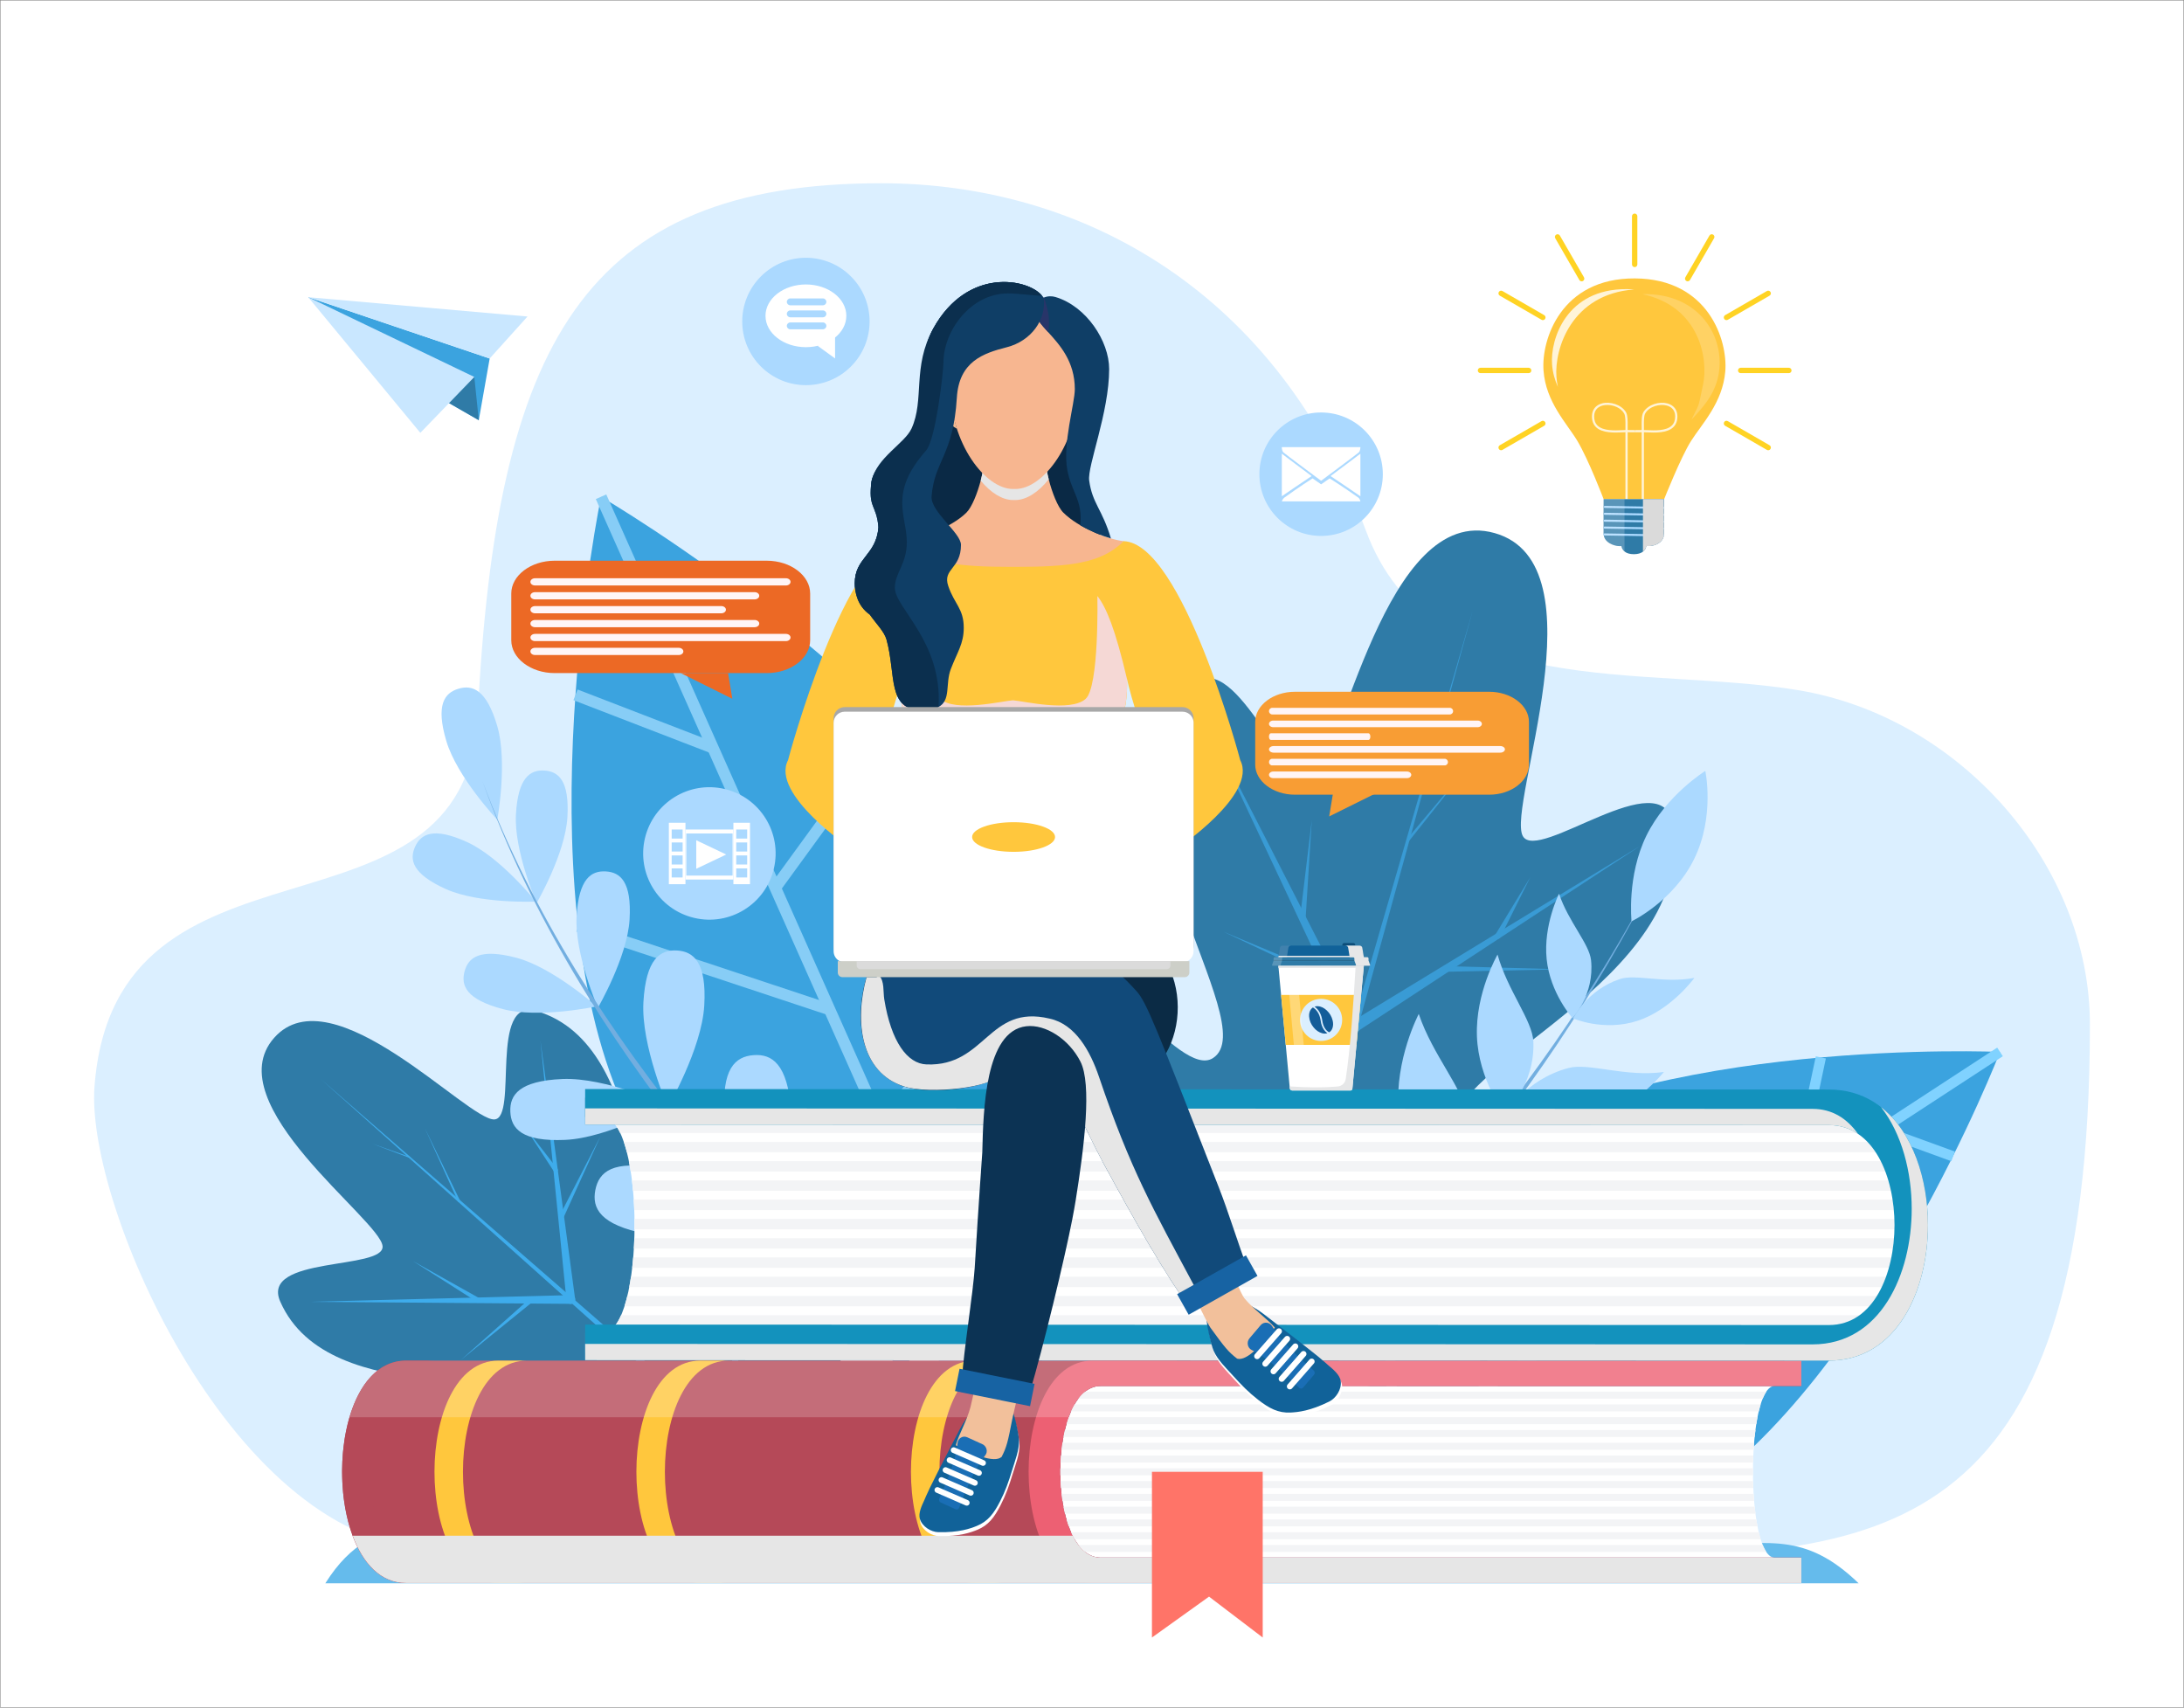 <?xml version="1.0" encoding="UTF-8"?>
<svg xmlns="http://www.w3.org/2000/svg" viewBox="0 0 2419.31 1891.53">
  <rect x="0" y="0" width="2419.31" height="1891.53" fill="#808080" stroke="none"/>
  <g isolation="isolate">
    <g id="Layer_1" data-name="Layer 1">
      <rect x=".53" y=".53" width="2418.24" height="1890.46" fill="#fff" stroke-width="0"/>
      <path d="M481.86,1715.34c-220.05,0-387.33-378.16-377.19-511.71,23.02-303.35,411.18-141.86,424.43-409.68,20.44-413.37,117.53-590.96,446.95-590.96,225.48,0,439.77,122.59,536.96,384.63,71.22,192.03,308.14,148.56,478.84,176.85,180,29.83,323.23,193.89,323.23,370.26,0,579.54-235.49,589.48-552.52,589.48-286.88,0-969.36-8.88-1280.7-8.88Z" fill="#dbefff" stroke-width="0"/>
      <g>
        <g>
          <path d="M1809.75,1266.85c-15.44-59.04-173.38,22.7-192.63-17.54-30.03-62.77,263.96-162.61,236.13-336.2-11.37-70.92-150.14,43.49-166.44,12.83-17.91-33.69,90.03-301.21-31.12-335.46-121.14-34.24-169.22,250.2-202.12,269.53-29.94,17.59-88.29-152.53-135.1-98.06-114.59,133.34,83.64,372.3,25.2,410.06-37.47,24.21-129.25-128.12-173.31-85.9-18.4,17.63-47.59,67.27-38.93,110.59,26.34,131.75,150.85,357.53,244.38,383.97,93.53,26.44,317.81-100.75,409.22-199.22,30.06-32.37,31.17-89.95,24.72-114.61Z" fill="#2f7ba7" stroke-width="0"/>
          <path d="M1369.77,1578.97l261.79-903.15-249.73,906.56c-.92,3.34-4.37,5.3-7.71,4.38-3.34-.92-5.3-4.37-4.38-7.71,0-.02.02-.06.02-.08Z" fill="#399bd5" stroke-width="0"/>
          <path d="M1498,1131.23l319.28-194.46-312.58,205.05c-2.9,1.9-6.78,1.09-8.68-1.8-1.9-2.9-1.09-6.78,1.8-8.68.05-.03.13-.08.18-.11Z" fill="#399bd5" stroke-width="0"/>
          <path d="M1418.07,1417.89l332.39-110.26-328.23,122.08c-3.24,1.21-6.85-.45-8.06-3.69-1.21-3.25.45-6.85,3.69-8.06.06-.02.15-.05.21-.07Z" fill="#399bd5" stroke-width="0"/>
          <path d="M1495.72,1139.29l-158.99-338.35,170.24,332.83c1.58,3.08.36,6.86-2.73,8.44-3.08,1.58-6.86.36-8.44-2.73-.03-.05-.07-.13-.09-.19Z" fill="#399bd5" stroke-width="0"/>
          <path d="M1415.28,1427.75l-215.75-275.84,225.49,267.94c2.23,2.65,1.89,6.6-.76,8.83-2.65,2.23-6.6,1.89-8.83-.76-.04-.05-.1-.12-.14-.17Z" fill="#399bd5" stroke-width="0"/>
          <path d="M1528.81,1382.62l155.7,23.89-156.52-17.68c-1.72-.19-2.96-1.75-2.76-3.47.19-1.72,1.75-2.96,3.47-2.76.04,0,.09.01.12.02Z" fill="#399bd5" stroke-width="0"/>
          <path d="M1362.84,1356.82l11-118.73-4.75,119.14c-.07,1.73-1.53,3.08-3.26,3.01-1.73-.07-3.08-1.53-3.01-3.26,0-.05,0-.11.01-.16Z" fill="#399bd5" stroke-width="0"/>
          <path d="M1601.43,1070.12l129.92,3.58-129.94,2.69c-1.73.04-3.16-1.34-3.2-3.07-.04-1.73,1.34-3.16,3.07-3.2.05,0,.1,0,.15,0Z" fill="#399bd5" stroke-width="0"/>
          <path d="M1440,1017.55l13.09-108.81-6.85,109.38c-.11,1.73-1.6,3.04-3.33,2.93-1.73-.11-3.04-1.6-2.93-3.33,0-.06,0-.12.02-.18Z" fill="#399bd5" stroke-width="0"/>
          <path d="M1558.32,929.69l74.22-88.3-71.79,90.28c-.54.68-1.52.79-2.2.25-.68-.54-.79-1.52-.25-2.2,0,0,.02-.02.03-.03Z" fill="#399bd5" stroke-width="0"/>
          <path d="M1301.33,1281.43l-90.12-28.73,91.83,22.7c1.68.42,2.71,2.12,2.29,3.8-.42,1.68-2.12,2.71-3.8,2.29-.06-.02-.14-.04-.2-.06Z" fill="#399bd5" stroke-width="0"/>
          <path d="M1475.33,1088.95l-120.3-57.02,122.85,51.3c1.6.67,2.35,2.5,1.68,4.1-.67,1.6-2.5,2.35-4.1,1.68-.04-.02-.09-.04-.13-.06Z" fill="#399bd5" stroke-width="0"/>
          <path d="M1656.57,1035.13l38.58-63.4-33.09,66.43c-.77,1.55-2.66,2.18-4.21,1.41-1.55-.77-2.18-2.66-1.41-4.21.04-.08.08-.16.13-.23Z" fill="#399bd5" stroke-width="0"/>
          <path d="M1584.47,839.78l-4.83-57.03,6.39,56.88c.05.43-.26.82-.69.87-.43.05-.82-.26-.87-.69,0,0,0-.02,0-.02Z" fill="#399bd5" stroke-width="0"/>
        </g>
        <g>
          <path d="M1869.73,1661.19c-143.78,93.88-331.83,95.68-400.15-8.95-68.32-104.63-.58-269.85,152.73-369.96,205.98-134.5,593.18-117.09,593.18-117.09,0,0-139.79,361.51-345.76,496.01Z" fill="#3ba3df" stroke-width="0"/>
          <rect x="1397.11" y="1403.02" width="890.85" height="11.39" transform="translate(-470.41 1236.39) rotate(-33.14)" fill="#80d2ff" stroke-width="0"/>
          <rect x="2117.62" y="1223.48" width="11.39" height="85.31" transform="translate(207.45 2828.51) rotate(-70)" fill="#80d2ff" stroke-width="0"/>
          <rect x="1928.7" y="1237.25" width="146.43" height="11.38" transform="translate(370.42 2943.18) rotate(-78.02)" fill="#80d2ff" stroke-width="0"/>
          <rect x="1943.54" y="1342.57" width="11.38" height="201.92" transform="translate(-220.45 2527.85) rotate(-63.08)" fill="#80d2ff" stroke-width="0"/>
          <rect x="1637.87" y="1334.55" width="263.27" height="11.39" transform="translate(162.85 2871.92) rotate(-80.77)" fill="#80d2ff" stroke-width="0"/>
          <rect x="1748.45" y="1474.29" width="11.39" height="254.43" transform="translate(-505 2335.07) rotate(-60.38)" fill="#80d2ff" stroke-width="0"/>
          <rect x="1533.34" y="1357.05" width="11.39" height="246.3" transform="translate(-65.88 71.7) rotate(-2.61)" fill="#80d2ff" stroke-width="0"/>
        </g>
        <g>
          <path d="M1150.53,1018.38c77.92,174.8,46.68,382.05-80.53,438.76-127.21,56.7-297.06-47.02-380.14-233.42-111.62-250.42-24.08-673.44-24.08-673.44,0,0,373.13,217.68,484.75,468.1Z" fill="#3ba3df" stroke-width="0"/>
          <rect x="861.54" y="507.27" width="12.69" height="992.87" transform="translate(-333.41 440.19) rotate(-24.02)" fill="#87cdf6" stroke-width="0"/>
          <rect x="713.04" y="663.21" width="95.08" height="12.69" transform="translate(-194.43 1008.27) rotate(-60.89)" fill="#87cdf6" stroke-width="0"/>
          <rect x="707.28" y="717.44" width="12.69" height="163.2" transform="translate(-288.75 1177.15) rotate(-68.9)" fill="#87cdf6" stroke-width="0"/>
          <rect x="812.53" y="886.1" width="225.04" height="12.69" transform="translate(-340.85 1115.33) rotate(-53.96)" fill="#87cdf6" stroke-width="0"/>
          <rect x="773.3" y="925.26" width="12.69" height="293.42" transform="translate(-483.24 1474.57) rotate(-71.65)" fill="#87cdf6" stroke-width="0"/>
          <rect x="922.65" y="1128.69" width="283.57" height="12.69" transform="translate(-486.98 1255.17) rotate(-51.27)" fill="#87cdf6" stroke-width="0"/>
          <rect x="886.61" y="1213.07" width="12.69" height="274.5" transform="translate(-549.84 2084.53) rotate(-83.49)" fill="#87cdf6" stroke-width="0"/>
        </g>
        <g>
          <path d="M1834.59,969.67c-131.2,259.19-325,483.09-565.2,650.69-2.41-3.51-4.82-7.02-7.23-10.52,240.86-162.89,437.44-382.91,572.43-640.16Z" fill="#72aee0" stroke-width="0"/>
          <path d="M1459.59,1528.44c-64.7,2.27-122.15,37.95-122.43,37.93.16-.33,26.22,45.78,92.34,46.08,31.46.06,86.5-35.93,145.29-51.49.02-.23-50.27-34.7-115.19-32.51Z" fill="#abd9ff" stroke-width="0"/>
          <path d="M1583.61,1409.43c-64.11,8.28-117.7,49.06-117.98,49.07.13-.34,30.46,43.07,96.16,37.23,31.26-2.86,82.48-43.74,139.48-64.72,0-.23-53.32-29.81-117.65-21.58Z" fill="#abd9ff" stroke-width="0"/>
          <path d="M1693.48,1358.6c-59.2,4.34-102.7-31.37-102.76-31.14.25-.11,33.55-40.74,91.43-46,27.5-2.61,70.06,25.28,121.25,27.25.24.05-50.48,45.6-109.93,49.89Z" fill="#abd9ff" stroke-width="0"/>
          <path d="M1758.37,1243.85c-49.02,12.52-90.84-9.89-90.83-9.74.17-.13,22.13-38.45,69.92-51.11,22.66-6.08,62.41,10.32,105.7,4.42.18-.02-35.61,43.93-84.79,56.43Z" fill="#abd9ff" stroke-width="0"/>
          <path d="M1813.89,1130.74c-37.42,12.18-71.3-2.76-71.29-2.68.1-.09,15.12-31.37,51.78-43.59,17.37-5.84,49.15,5.04,82.53-1.28.11-.02-25.51,35.37-63.02,47.55Z" fill="#abd9ff" stroke-width="0"/>
          <path d="M1379.75,1448.54c2.1,62.11-40.37,116.45-40.46,116.2-.37.18-41.94-31.1-40.84-92.65.43-28.87,32.87-77,37.5-130.15-.28.11,41.77,44.76,43.8,106.6Z" fill="#abd9ff" stroke-width="0"/>
          <path d="M1503.57,1338.91c2.82,62.56-38.62,117.76-38.68,117.48-.35.17-41.73-30.94-41.72-92.66-.08-28.95,31.37-77.74,35.12-131.17-.25.08,42.53,44.06,45.28,106.36Z" fill="#abd9ff" stroke-width="0"/>
          <path d="M1549.19,1229.57c4.21,56.42,39.81,99.29,40.01,99.24-.1.29,39.79-37.02,34.86-94.89-2.42-27.17-36.87-64.52-52.45-110.83.03.21-26.57,50.24-22.42,106.49Z" fill="#abd9ff" stroke-width="0"/>
          <path d="M1636.05,1147.73c1.78,48.15,30.36,85.61,30.48,85.6-.1.22,34.04-30.14,32.04-79.65-1.01-23.28-28.48-56.29-39.69-96.34,0,.18-24.55,42.36-22.82,90.39Z" fill="#abd9ff" stroke-width="0"/>
          <path d="M1713.29,1062.42c3.88,37.74,28.5,65.17,28.57,65.16-.05.14,24.69-25.48,20.61-64.04-1.96-18.15-25.04-42.54-35.48-73.58.01.11-17.54,34.8-13.7,72.47Z" fill="#abd9ff" stroke-width="0"/>
          <path d="M1876.73,951.39c-23.08,47.11-69.54,69.27-69.41,69.12.06-.19-5.45-50.09,16.55-95.05,22.09-44.91,65.04-71.37,65.15-71.53.04-.21,10.84,50.37-12.29,97.45Z" fill="#abd9ff" stroke-width="0"/>
        </g>
        <g>
          <path d="M902.66,1671.33c-.98,1.32-2.01,2.56-3.05,3.75-1.05,1.18-2.15,2.35-3.34,3.51-13.38,13.04-35.03,23.51-61.55,31.51-9.76,2.94-20.19,5.56-31.11,7.84h-249.28c-1.23-.3-2.45-.59-3.66-.9-5.87-1.5-11.5-3.9-16.79-6.94-24.5-14.03-42.17-41.7-47.21-57.08-14.69-44.77,122.01-57.82,117.66-91.99-6.78-53.3-239.33,4.94-293.91-119.35-22.3-50.79,115.62-34.6,113.37-61.33-2.47-29.36-184.47-157.79-120.18-230.7,64.28-72.92,214.5,91.54,243.95,90.31,26.79-1.11-6.55-135.92,46.63-120.16,130.16,38.58,101.52,276.59,155.25,276.64,34.44.04,30.26-137.22,76.51-128.26,19.33,3.74,59.04,23.74,71.54,55.48,37.24,94.49,51.13,286.8,5.15,347.66Z" fill="#2f7ba7" stroke-width="0"/>
          <path d="M896.41,1678.72l-541.41-483.78,547.81,476.52c2.02,1.75,2.23,4.81.48,6.83-1.75,2.02-4.81,2.23-6.83.48,0,0-.04-.03-.05-.04Z" fill="#3eacec" stroke-width="0"/>
          <path d="M627.48,1439.96l-28.8-287.22,38.41,286.09c.36,2.65-1.5,5.09-4.15,5.44-2.65.36-5.09-1.5-5.44-4.15,0-.05-.01-.11-.02-.16Z" fill="#3eacec" stroke-width="0"/>
          <path d="M800.38,1591.31l34.2-268.23-24.58,269.28c-.24,2.66-2.6,4.62-5.26,4.38-2.66-.24-4.62-2.6-4.38-5.26,0-.05.01-.12.02-.17Z" fill="#3eacec" stroke-width="0"/>
          <path d="M632.33,1444.24l-288.65-2.26,288.56-7.42c2.67-.07,4.89,2.04,4.96,4.71.07,2.67-2.04,4.89-4.71,4.96-.05,0-.12,0-.16,0Z" fill="#3eacec" stroke-width="0"/>
          <path d="M806.31,1596.55l-264.08,58.13,261.83-67.54c2.59-.67,5.23.89,5.9,3.48.67,2.59-.89,5.23-3.48,5.9-.05.01-.12.03-.17.04Z" fill="#3eacec" stroke-width="0"/>
          <path d="M812.8,1502.44l68.61-100.43-64.56,103.08c-.71,1.13-2.2,1.48-3.34.77-1.13-.71-1.48-2.2-.77-3.34.02-.02.04-.06.05-.08Z" fill="#3eacec" stroke-width="0"/>
          <path d="M739.43,1609.38l-78.99-47.3,81.37,43.08c1.18.63,1.63,2.09,1.01,3.27-.63,1.18-2.09,1.63-3.27,1.01-.04-.02-.08-.04-.11-.06Z" fill="#3eacec" stroke-width="0"/>
          <path d="M619.46,1347.55l45.87-89.26-41.51,91.37c-.55,1.22-1.99,1.76-3.21,1.2-1.22-.55-1.76-1.99-1.2-3.21.01-.03.03-.07.05-.11Z" fill="#3eacec" stroke-width="0"/>
          <path d="M528.97,1442.39l-71.38-45.44,73.87,41.28c1.17.65,1.58,2.13.93,3.29-.65,1.17-2.13,1.58-3.29.93-.04-.02-.08-.05-.12-.07Z" fill="#3eacec" stroke-width="0"/>
          <path d="M507.3,1330.69l-36.7-81.15,38.89,80.12c.29.6.04,1.33-.56,1.62-.6.29-1.33.04-1.62-.56,0,0-.01-.02-.01-.03Z" fill="#3eacec" stroke-width="0"/>
          <path d="M666.4,1627.04l-50.09,53.15,46.46-56.36c.85-1.03,2.38-1.18,3.41-.33,1.03.85,1.18,2.38.33,3.41-.03.04-.07.08-.11.12Z" fill="#3eacec" stroke-width="0"/>
          <path d="M590.48,1441.63l-79.86,64.72,76.73-68.41c1-.89,2.53-.8,3.42.2.89,1,.8,2.53-.2,3.42-.03.02-.06.05-.09.07Z" fill="#3eacec" stroke-width="0"/>
          <path d="M613.51,1297.48l-31.27-48.02,35.21,45.21c.82,1.06.63,2.58-.42,3.4-1.06.82-2.58.63-3.4-.42-.04-.05-.08-.11-.12-.17Z" fill="#3eacec" stroke-width="0"/>
          <path d="M453.43,1282.46l-41.32-15.67,41.74,14.54c.32.11.48.45.37.77-.11.32-.45.48-.77.37,0,0-.01,0-.02,0Z" fill="#3eacec" stroke-width="0"/>
        </g>
        <path d="M2058.91,1753.8c-59.38-57.42-101.33-45.09-181.62-39.73-48.65,3.24-104.9-5.49-131.79-51.72-21.77-37.44-33.68-92.21-100.58-119.81-42.9-17.69-90.59,27.71-132.07,30.98-122.04,9.64-171.68-157.39-303.2-157.39-150.15,0-160.32,175.04-251.22,156.55-48.46-9.86-109.04-69.97-211.05-31.87-79.68,29.76-56.33,122.95-184.21,146.66-79.56,14.75-146.55-22.48-202.34,65.62-.15.24-.28.47-.43.71h1698.51Z" fill="#65bbec" stroke-width="0"/>
        <g>
          <path d="M1097.44,1440.6c3.96,52.27-27.33,127.57-27.33,127.57,0,0-42.26-69.73-46.22-122-3.96-52.27,11.58-65.75,31.89-67.29,20.31-1.54,37.7,9.45,41.66,61.72Z" fill="#abd9ff" stroke-width="0"/>
          <path d="M980.89,1339.06c3.96,52.27-27.33,127.57-27.33,127.57,0,0-42.26-69.73-46.22-122-3.96-52.27,11.58-65.75,31.89-67.29,20.31-1.54,37.7,9.45,41.66,61.72Z" fill="#abd9ff" stroke-width="0"/>
          <path d="M876.39,1230.46c3.96,52.27-27.33,127.57-27.33,127.57,0,0-42.26-69.73-46.22-122s11.58-65.75,31.89-67.29c20.31-1.54,37.7,9.45,41.66,61.72Z" fill="#abd9ff" stroke-width="0"/>
          <path d="M780.14,1113.89c-2.77,47.9-40.32,112.41-40.32,112.41,0,0-29.85-68.4-27.08-116.31,2.77-47.9,18.51-58.24,37.12-57.16,18.61,1.08,33.05,13.16,30.28,61.06Z" fill="#abd9ff" stroke-width="0"/>
          <path d="M697.41,1018.41c-2.41,41.72-35.11,97.9-35.11,97.9,0,0-26-59.58-23.59-101.29,2.41-41.72,16.12-50.72,32.33-49.78,16.21.94,28.78,11.46,26.37,53.18Z" fill="#abd9ff" stroke-width="0"/>
          <path d="M628.55,905.17c-2.34,40.53-34.11,95.1-34.11,95.1,0,0-25.26-57.87-22.91-98.4,2.35-40.53,15.66-49.27,31.4-48.36,15.75.91,27.96,11.13,25.62,51.66Z" fill="#abd9ff" stroke-width="0"/>
          <path d="M942.93,1599.69c52.29,3.64,127.4-28.1,127.4-28.1,0,0-69.99-41.84-122.28-45.47-52.29-3.64-65.68,11.98-67.09,32.3-1.41,20.32,9.68,37.64,61.97,41.28Z" fill="#abd9ff" stroke-width="0"/>
          <path d="M823.69,1494.27c52.37,2.34,126.66-31.25,126.66-31.25,0,0-71-40.09-123.37-42.43-52.37-2.34-65.36,13.61-66.27,33.95-.91,20.35,10.61,37.39,62.98,39.73Z" fill="#abd9ff" stroke-width="0"/>
          <path d="M715.94,1366.72c51.46,9.99,129.88-12.36,129.88-12.36,0,0-64.36-50.06-115.82-60.05-51.46-9.99-66.65,3.88-70.53,23.88-3.88,19.99,5.02,38.54,56.48,48.53Z" fill="#abd9ff" stroke-width="0"/>
          <path d="M625.91,1262.63c47.94-2.05,113-38.61,113-38.61,0,0-67.94-30.89-115.88-28.84-47.94,2.05-58.51,17.62-57.72,36.25.79,18.63,12.66,33.25,60.6,31.2Z" fill="#abd9ff" stroke-width="0"/>
          <path d="M556.94,1117.72c40.41,10.66,103.96-2.98,103.96-2.98,0,0-48.56-43.22-88.96-53.88-40.41-10.66-53.22-.43-57.36,15.27-4.14,15.7,1.96,30.92,42.36,41.58Z" fill="#abd9ff" stroke-width="0"/>
          <path d="M493.62,984.65c36.97,16.76,100.05,14,100.05,14,0,0-39.5-49.26-76.47-66.02-36.97-16.76-50.9-9.04-57.41,5.33-6.51,14.36-3.14,29.93,33.83,46.69Z" fill="#abd9ff" stroke-width="0"/>
          <path d="M550.76,803.99c11.85,40.07.1,104,.1,104,0,0-44.63-47.25-56.49-87.33-11.85-40.07-2-53.18,13.57-57.79,15.57-4.61,30.97,1.04,42.82,41.11Z" fill="#abd9ff" stroke-width="0"/>
          <path d="M1097.78,1601.71c-30.62-24.46-60.32-49.96-89.23-76.3-28.93-26.32-57.13-53.41-84.62-81.2-54.95-55.59-107.07-113.97-155.64-175.17-48.5-61.23-93.66-125.18-133.4-192.41-39.66-67.22-74.17-137.62-100.33-211.12,27.3,73.09,62.84,142.81,103.44,209.25,40.68,66.43,86.68,129.48,135.94,189.72,49.33,60.21,102.13,117.54,157.67,172.01,27.78,27.23,56.25,53.74,85.41,79.45,29.13,25.73,59.02,50.6,89.7,74.34l-8.94,11.42Z" fill="#72aee0" stroke-width="0"/>
        </g>
      </g>
      <g>
        <g>
          <path d="M1911.18,411.31c-2.9,34.92-26.15,58.47-38,77.27-11.29,17.79-29.73,64.33-29.73,64.33-21.26,0-27.03,0-67.04,0,0,0-16.57-43.67-29.29-64.86-11.42-19-34.8-42.73-37.29-77.61-2.56-34.28,19.44-102.47,101.16-102.06,81.63.42,103.02,68.76,100.19,102.94Z" fill="#ffc73d" stroke-width="0"/>
          <path d="M1819.27,325.83c63.39,13.43,73.34,71.65,67.31,100.04-6.08,28.58-3.48,19.52-12.89,38.98,11.1-11.86,25.07-26.42,29.65-47.93,9.08-42.72-20.64-92.82-84.07-91.08Z" fill="#fff" opacity=".2" stroke-width="0"/>
          <g opacity=".8">
            <path d="M1803.01,555.15h-2.44v-76.37c-1.03.03-2.18.08-3.43.13-8.83.39-22.17.98-29.15-5.75-3.06-2.95-4.58-7.03-4.52-12.12.07-7.16,4.14-12.34,11.15-14.22,8.66-2.32,21.42,1.09,26.58,9.85,1.94,3.29,1.87,10,1.82,14.9,0,.69-.01,1.33-.01,1.9v2.86l7.8.09-.03,2.44-7.77-.09v76.37ZM1780.44,448.55c-1.82,0-3.58.21-5.19.64-3.45.92-9.25,3.69-9.34,11.88-.05,4.45,1.19,7.83,3.78,10.34,6.22,6.01,18.93,5.45,27.34,5.07,1.28-.06,2.48-.11,3.54-.14v-2.87c0-.58,0-1.23.01-1.93.05-4.35.12-10.93-1.48-13.63-3.66-6.2-11.63-9.37-18.66-9.37Z" fill="#fff" stroke-width="0"/>
            <path d="M1821.02,555.15h-2.44v-76.37l-7.77.09-.03-2.44,7.8-.09v-2.86c0-.57,0-1.21-.01-1.9-.05-4.9-.13-11.61,1.82-14.9,5.17-8.76,17.93-12.17,26.59-9.85,7.01,1.88,11.08,7.06,11.15,14.22.05,5.09-1.47,9.16-4.52,12.12-6.97,6.74-20.31,6.15-29.15,5.75-1.24-.05-2.4-.11-3.43-.13v76.37ZM1821.02,476.34c1.06.03,2.25.08,3.54.13,8.41.37,21.12.94,27.34-5.07,2.59-2.5,3.83-5.88,3.78-10.34-.09-8.19-5.89-10.96-9.34-11.88-7.82-2.09-19.25.93-23.85,8.73-1.59,2.7-1.52,9.28-1.48,13.63,0,.7.01,1.34.01,1.93v2.87Z" fill="#fff" stroke-width="0"/>
          </g>
          <g>
            <path d="M1843.34,590.57c0,.86-.06,1.67-.17,2.42-1.47,9.68-12.49,11.87-16.24,11.87h-3.28c-.33,2.45-1.56,4.59-3.67,6.2-2.25,1.75-5.62,2.81-10.07,2.81-4.64.03-8.09-1.14-10.37-3-1.95-1.59-3.06-3.64-3.39-5.98,0,0-1.84,0-3.36-.03-3.78-.22-16.46-3.25-16.44-14.15v-22.69s-.03-.06-.03-.11v-.58c0-.06.03-.08.03-.14,0-27.64.06,12.76.06-14.29h67.05c-.03,4.84-.14,33.26-.11,37.68Z" fill="#2f7ba7" stroke-width="0"/>
            <g>
              <path d="M1777.64,590.85l64.03,1.05c.85,0,1.54.54,1.54,1.16-.02.64-.72,1.13-1.58,1.12l-64.03-1.04c-.86-.02-1.55-.55-1.53-1.17.02-.64.71-1.14,1.57-1.12Z" fill="#abd9ff" stroke-width="0"/>
              <path d="M1777.76,583.23l64.04,1.06c.85.02,1.54.54,1.52,1.17,0,.63-.71,1.13-1.56,1.12l-64.04-1.06c-.85-.02-1.54-.55-1.52-1.17,0-.63.71-1.14,1.56-1.12Z" fill="#abd9ff" stroke-width="0"/>
              <path d="M1777.88,575.6l64.04,1.07c.87,0,1.55.54,1.54,1.16-.02.63-.71,1.13-1.58,1.12l-64.03-1.06c-.86-.01-1.54-.52-1.54-1.15.01-.65.72-1.14,1.57-1.13Z" fill="#abd9ff" stroke-width="0"/>
              <path d="M1778.01,567.98l64.04,1.06c.85.03,1.54.53,1.53,1.17-.01.63-.72,1.13-1.57,1.12l-64.04-1.06c-.85-.02-1.54-.54-1.52-1.16,0-.63.71-1.14,1.56-1.13Z" fill="#abd9ff" stroke-width="0"/>
              <path d="M1778.14,560.35l64.04,1.07c.85,0,1.54.54,1.52,1.16,0,.63-.71,1.14-1.56,1.12l-64.04-1.06c-.85-.02-1.54-.53-1.54-1.17.02-.63.72-1.12,1.58-1.12Z" fill="#abd9ff" stroke-width="0"/>
            </g>
            <path d="M1799.54,552.89v57.98c-1.95-1.59-3.06-3.64-3.39-5.98,0,0-1.84,0-3.36-.03-3.78-.22-16.46-3.25-16.44-14.15v-22.69s-.03-.06-.03-.11v-.58c0-.06.03-.08.03-.14,0-27.64.06,12.76.06-14.29h23.14Z" fill="#fff" opacity=".2" stroke-width="0"/>
            <path d="M1843.2,574.72v.89c0,.08-.03.14-.03.17v17.21c-1.47,9.68-12.49,11.87-16.24,11.87h-3.28c-.33,2.45-1.56,4.59-3.67,6.2v-58.18h23.14c0,40.93.06-20.19.06,21.64,0,.08.03.11.03.19Z" fill="#dadada" mix-blend-mode="multiply" stroke-width="0"/>
          </g>
          <g>
            <path d="M1724.13,417.44c-2.33-31.16,16.7-91.72,86.13-96.81-2.7-.22-5.47-.37-8.35-.39-66.74-.34-84.71,55.36-82.61,83.35.66,9.22,3.12,17.48,6.44,24.97-.76-3.58-1.33-7.27-1.6-11.12Z" fill="#fff" opacity=".8" stroke-width="0"/>
            <path d="M1773.57,519.02s.03.07.03.07h0s-.02-.05-.03-.07Z" fill="#fff" stroke-width="0"/>
          </g>
        </g>
        <g>
          <path d="M1810.79,295.87c-1.64,0-2.97-1.33-2.97-2.97v-53.37c0-1.64,1.33-2.97,2.97-2.97s2.97,1.33,2.97,2.97v53.37c0,1.64-1.33,2.97-2.97,2.97Z" fill="#ffd324" stroke-width="0"/>
          <path d="M1752.08,311.61c-1.03,0-2.02-.53-2.57-1.48l-26.69-46.22c-.82-1.42-.33-3.23,1.09-4.05,1.42-.82,3.23-.33,4.05,1.09l26.69,46.22c.82,1.42.33,3.23-1.09,4.05-.47.27-.98.4-1.48.4Z" fill="#ffd324" stroke-width="0"/>
          <path d="M1709.09,354.59c-.5,0-1.01-.13-1.48-.4l-46.22-26.69c-1.42-.82-1.91-2.63-1.09-4.05.82-1.42,2.64-1.91,4.05-1.09l46.22,26.69c1.42.82,1.91,2.63,1.09,4.05-.55.95-1.55,1.48-2.57,1.48Z" fill="#ffd324" stroke-width="0"/>
          <path d="M1693.36,413.31h-53.37c-1.64,0-2.97-1.33-2.97-2.97s1.33-2.97,2.97-2.97h53.37c1.64,0,2.97,1.33,2.97,2.97s-1.33,2.97-2.97,2.97Z" fill="#ffd324" stroke-width="0"/>
          <path d="M1662.87,498.71c-1.03,0-2.02-.53-2.57-1.49-.82-1.42-.33-3.23,1.09-4.05l46.22-26.69c1.42-.82,3.23-.33,4.05,1.09.82,1.42.33,3.23-1.09,4.05l-46.22,26.69c-.47.27-.98.4-1.48.4Z" fill="#ffd324" stroke-width="0"/>
          <path d="M1958.71,498.71c-.5,0-1.01-.13-1.48-.4l-46.22-26.69c-1.42-.82-1.91-2.63-1.09-4.05.82-1.42,2.64-1.91,4.05-1.09l46.22,26.69c1.42.82,1.91,2.63,1.09,4.05-.55.95-1.55,1.49-2.57,1.49Z" fill="#ffd324" stroke-width="0"/>
          <path d="M1981.6,413.31h-53.37c-1.64,0-2.97-1.33-2.97-2.97s1.33-2.97,2.97-2.97h53.37c1.64,0,2.97,1.33,2.97,2.97s-1.33,2.97-2.97,2.97Z" fill="#ffd324" stroke-width="0"/>
          <path d="M1912.5,354.59c-1.03,0-2.02-.53-2.57-1.48-.82-1.42-.33-3.23,1.09-4.05l46.22-26.69c1.42-.82,3.23-.33,4.05,1.09.82,1.42.33,3.23-1.09,4.05l-46.22,26.69c-.47.27-.98.4-1.48.4Z" fill="#ffd324" stroke-width="0"/>
          <path d="M1869.51,311.61c-.5,0-1.01-.13-1.48-.4-1.42-.82-1.91-2.63-1.09-4.05l26.68-46.22c.82-1.42,2.63-1.9,4.05-1.09,1.42.82,1.91,2.63,1.09,4.05l-26.68,46.22c-.55.95-1.55,1.48-2.57,1.48Z" fill="#ffd324" stroke-width="0"/>
        </g>
      </g>
      <g>
        <polygon points="542.44 397.11 530.37 465.42 431.61 408.68 341.4 329.18 542.44 397.11" fill="#3ba3df" stroke-width="0"/>
        <polygon points="525.42 417.53 530.37 465.42 492.53 443.68 525.42 417.53" fill="#2f7ba7" stroke-width="0"/>
        <polygon points="525.42 417.53 465.62 479.43 341.4 329.18 525.42 417.53" fill="#c9e7ff" stroke-width="0"/>
        <polygon points="542.44 397.11 584.35 350.59 341.4 329.18 542.44 397.11" fill="#c9e7ff" stroke-width="0"/>
      </g>
      <g>
        <path d="M849.38,745.56h-234.95c-26.44,0-48.07-16.37-48.07-36.37v-51.74c0-20,21.63-36.37,48.07-36.37h234.95c26.44,0,48.07,16.37,48.07,36.37v51.74c0,20-21.63,36.37-48.07,36.37Z" fill="#ec6925" stroke-width="0"/>
        <g>
          <path d="M799.03,679.33h-206.36c-2.83,0-5.12-1.79-5.12-4h0c0-2.21,2.29-4,5.12-4h206.36c2.82,0,5.12,1.79,5.12,4h0c0,2.21-2.29,4-5.12,4Z" fill="#fff5f6" stroke-width="0"/>
          <path d="M835.94,694.74h-243.27c-2.83,0-5.12-1.79-5.12-4h0c0-2.21,2.29-4,5.12-4h243.27c2.82,0,5.12,1.79,5.12,4h0c0,2.21-2.29,4-5.12,4Z" fill="#fff5f6" stroke-width="0"/>
          <path d="M870.6,648.52h-277.93c-2.83,0-5.12-1.79-5.12-4h0c0-2.21,2.29-4,5.12-4h277.93c2.82,0,5.11,1.79,5.11,4h0c0,2.21-2.29,4-5.11,4Z" fill="#fff5f6" stroke-width="0"/>
          <path d="M835.94,663.92h-243.27c-2.83,0-5.12-1.79-5.12-4h0c0-2.21,2.29-4,5.12-4h243.27c2.82,0,5.12,1.79,5.12,4h0c0,2.21-2.29,4-5.12,4Z" fill="#fff5f6" stroke-width="0"/>
          <path d="M870.6,710.14h-277.93c-2.83,0-5.12-1.79-5.12-4h0c0-2.21,2.29-4,5.12-4h277.93c2.82,0,5.11,1.79,5.11,4h0c0,2.21-2.29,4-5.11,4Z" fill="#fff5f6" stroke-width="0"/>
          <path d="M751.86,725.55h-159.19c-2.83,0-5.12-1.79-5.12-4h0c0-2.21,2.29-4,5.12-4h159.19c2.83,0,5.12,1.79,5.12,4h0c0,2.21-2.29,4-5.12,4Z" fill="#fff5f6" stroke-width="0"/>
        </g>
        <polygon points="753.91 745.51 811.22 774.02 806.52 745.51 753.91 745.51" fill="#ec6925" stroke-width="0"/>
      </g>
      <g>
        <circle cx="1463.44" cy="525.29" r="68.37" transform="translate(-.63 1.76) rotate(-.07)" fill="#abd9ff" stroke-width="0"/>
        <g>
          <path d="M1506.96,495.25h-87.04s-.11,4.05,1.74,5.83c1.93,1.85,41.78,31.46,41.78,31.46,0,0,39.85-29.61,41.78-31.46,1.85-1.78,1.74-5.83,1.74-5.83Z" fill="#fff" stroke-width="0"/>
          <path d="M1504.7,551.19c-1.32-1.07-19.86-13.83-31.77-21.3-5.57,3.88-9.48,6.59-9.48,6.59,0,0-3.91-2.72-9.48-6.59-11.91,7.47-30.05,20.35-31.37,21.41-1.85,1.5-2.67,4.02-2.67,4.02h87.04s-.41-2.64-2.26-4.14Z" fill="#fff" stroke-width="0"/>
          <path d="M1506.96,549.68v-47.15c-7.32,5.62-22.64,17.06-33.01,24.79,10.7,7.19,26.59,17.89,33.01,22.36Z" fill="#fff" stroke-width="0"/>
          <path d="M1452.93,527.32c-10.37-7.73-25.69-19.17-33.01-24.79v47.15c6.41-4.47,22.31-15.17,33.01-22.36Z" fill="#fff" stroke-width="0"/>
        </g>
      </g>
      <g>
        <g>
          <circle cx="892.75" cy="356.07" r="70.55" transform="translate(9.7 735.56) rotate(-45)" fill="#abd9ff" stroke-width="0"/>
          <g>
            <path d="M937.52,349.83c0,19.18-20.05,34.73-44.78,34.73s-44.77-15.55-44.77-34.73,20.05-34.74,44.77-34.74,44.78,15.55,44.78,34.74Z" fill="#fff" stroke-width="0"/>
            <polygon points="905.75 383.06 925.04 397.04 925.04 368.28 905.75 383.06" fill="#fff" stroke-width="0"/>
          </g>
        </g>
        <g>
          <path d="M911.6,338.16h-36.21c-2.09,0-3.8-1.71-3.8-3.8h0c0-2.09,1.71-3.8,3.8-3.8h36.21c2.09,0,3.8,1.71,3.8,3.8h0c0,2.09-1.71,3.8-3.8,3.8Z" fill="#abd9ff" stroke-width="0"/>
          <path d="M911.6,351.45h-36.21c-2.09,0-3.8-1.71-3.8-3.8h0c0-2.09,1.71-3.8,3.8-3.8h36.21c2.09,0,3.8,1.71,3.8,3.8h0c0,2.09-1.71,3.8-3.8,3.8Z" fill="#abd9ff" stroke-width="0"/>
          <path d="M911.6,364.75h-36.21c-2.09,0-3.8-1.71-3.8-3.8h0c0-2.09,1.71-3.8,3.8-3.8h36.21c2.09,0,3.8,1.71,3.8,3.8h0c0,2.09-1.71,3.8-3.8,3.8Z" fill="#abd9ff" stroke-width="0"/>
        </g>
      </g>
      <path d="M2070.52,850.36c-108.13,47.47-231.59,59.27-346.75,33.13-115.17-26.14-243.12-82.91-320.16-172.42-42.19-49.02-66.89-91.07-67.17-155.74-1.1-251.29,369.58-137.51,207.55,77.98-29.96,39.85-112.71,59.4-217.95,39.33-127.15-24.24-319.2-103.46-434.87-193.14-34.17-26.49-74.19-53.54-89.89-93.83-45.79-117.58,122.99-180.49,173.06-91.14,41.33,73.75-2.92,135.91-80.84,156.15-121.77,31.63-317.8,4.23-328.22-1.5" fill="none" stroke="#0071bc" stroke-dasharray="0 20" stroke-miterlimit="10" stroke-width="3"/>
      <g>
        <path d="M1434.48,880.26h215.17c24.22,0,44.03-14.99,44.03-33.31v-47.39c0-18.32-19.81-33.31-44.03-33.31h-215.17c-24.22,0-44.03,14.99-44.03,33.31v47.39c0,18.32,19.81,33.31,44.03,33.31Z" fill="#f89d34" stroke-width="0"/>
        <g>
          <path d="M1516,819.6h-108.3c-1.1,0-1.99-1.64-1.99-3.67h0c0-2.03.89-3.67,1.99-3.67h108.3c1.1,0,1.99,1.64,1.99,3.67h0c0,2.03-.89,3.67-1.99,3.67Z" fill="#fff5f6" stroke-width="0"/>
          <path d="M1661.8,833.71h-250.81c-2.91,0-5.27-1.64-5.27-3.67h0c0-2.03,2.36-3.67,5.27-3.67h250.81c2.91,0,5.27,1.64,5.27,3.67h0c0,2.03-2.36,3.67-5.27,3.67Z" fill="#fff5f6" stroke-width="0"/>
          <path d="M1600.41,847.82h-191.18c-1.94,0-3.52-1.64-3.52-3.67h0c0-2.03,1.58-3.67,3.52-3.67h191.18c1.94,0,3.52,1.64,3.52,3.67h0c0,2.03-1.58,3.67-3.52,3.67Z" fill="#fff5f6" stroke-width="0"/>
          <path d="M1636.78,805.49h-226.31c-2.63,0-4.76-1.64-4.76-3.67h0c0-2.03,2.13-3.67,4.76-3.67h226.31c2.63,0,4.76,1.64,4.76,3.67h0c0,2.03-2.13,3.67-4.76,3.67Z" fill="#fff5f6" stroke-width="0"/>
          <path d="M1606.04,791.38h-196.7c-2,0-3.62-1.64-3.62-3.67h0c0-2.03,1.62-3.67,3.62-3.67h196.7c2,0,3.62,1.64,3.62,3.67h0c0,2.03-1.62,3.67-3.62,3.67Z" fill="#fff5f6" stroke-width="0"/>
          <path d="M1558.56,861.93h-148.09c-2.63,0-4.76-1.64-4.76-3.67h0c0-2.03,2.13-3.67,4.76-3.67h148.09c2.63,0,4.76,1.64,4.76,3.67h0c0,2.03-2.13,3.67-4.76,3.67Z" fill="#fff5f6" stroke-width="0"/>
        </g>
        <polygon points="1524.87 878.3 1472.4 904.32 1476.68 878.3 1524.87 878.3" fill="#f89d34" stroke-width="0"/>
      </g>
      <g>
        <g>
          <path d="M1965.95,1725.35h-746.45c-60.04,0-60.04-190.16,0-190.16h746.45c-32.16,0-32.16,190.16,0,190.16Z" fill="#fff" stroke-width="0"/>
          <path d="M1183.87,1569.83c-13.85,37.96-12.32,97.95,4.41,131.23,7.38,14.76,17.81,24.29,31.22,24.29h775.92v28.07H449.77c-28.06,0-47.76-21.77-59.1-52.35-14.3-38.32-15.47-90.58-3.51-131.23,10.61-35.89,31.39-62.7,62.6-62.7h1545.64v28.06h-775.92c-16.28,0-28.25,14.12-35.62,34.63Z" fill="#b54958" stroke-width="0"/>
          <path d="M1979.98,1725.35h-760.48c-60.04,0-60.04-190.16,0-190.16h775.96v-28.07h-785.24c-94.4,0-94.4,246.3,0,246.3h785.24v-28.07h-15.48Z" fill="#ed6073" stroke-width="0"/>
          <g>
            <path d="M1952.64,1549.21c1.23-3.04,2.59-5.62,4.04-7.73h-754.49c-2.72,2.11-5.24,4.69-7.56,7.73h758Z" fill="#f3f4f6" stroke-width="0"/>
            <path d="M1948.25,1563.36c.65-2.74,1.36-5.31,2.1-7.73h-759.97c-1.4,2.42-2.72,4.99-3.93,7.73h761.79Z" fill="#f3f4f6" stroke-width="0"/>
            <path d="M1945.52,1577.52c.41-2.67.86-5.24,1.35-7.73h-763c-.9,2.49-1.75,5.06-2.52,7.73h764.17Z" fill="#f3f4f6" stroke-width="0"/>
            <path d="M1952.64,1711.35h-758c2.32,3.03,4.84,5.62,7.56,7.73h754.49c-1.45-2.11-2.81-4.7-4.04-7.73Z" fill="#f3f4f6" stroke-width="0"/>
            <path d="M1941.87,1626.41h-767.32c-.04,2.58-.04,5.15,0,7.73h767.32c-.02-2.58-.02-5.15,0-7.73Z" fill="#f3f4f6" stroke-width="0"/>
            <path d="M1943.72,1591.67c.27-2.63.56-5.21.89-7.73h-764.95c-.61,2.52-1.16,5.1-1.67,7.73h765.73Z" fill="#f3f4f6" stroke-width="0"/>
            <path d="M1950.35,1704.92c-.74-2.42-1.45-4.98-2.1-7.73h-761.79c1.21,2.75,2.53,5.32,3.93,7.73h759.97Z" fill="#f3f4f6" stroke-width="0"/>
            <path d="M1943.13,1662.45c-.21-2.54-.4-5.11-.56-7.73h-766.72c.29,2.62.64,5.19,1.03,7.73h766.24Z" fill="#f3f4f6" stroke-width="0"/>
            <path d="M1942.57,1605.83c.16-2.61.34-5.18.56-7.73h-766.24c-.39,2.55-.74,5.12-1.03,7.73h766.72Z" fill="#f3f4f6" stroke-width="0"/>
            <path d="M1946.87,1690.77c-.49-2.5-.94-5.07-1.35-7.73h-764.17c.77,2.66,1.62,5.23,2.52,7.73h763Z" fill="#f3f4f6" stroke-width="0"/>
            <path d="M1944.61,1676.6c-.33-2.52-.62-5.1-.89-7.73h-765.73c.5,2.63,1.06,5.2,1.67,7.73h764.95Z" fill="#f3f4f6" stroke-width="0"/>
            <path d="M1941.97,1619.99c.06-2.59.14-5.17.26-7.73h-767.02c-.21,2.56-.36,5.14-.48,7.73h767.24Z" fill="#f3f4f6" stroke-width="0"/>
            <path d="M1942.23,1648.3c-.11-2.56-.19-5.15-.26-7.73h-767.24c.12,2.59.26,5.17.48,7.73h767.02Z" fill="#f3f4f6" stroke-width="0"/>
          </g>
          <path d="M481.3,1507.12h-31.56c-94.39,0-94.39,246.3,0,246.3h31.56c-94.39,0-94.39-246.3,0-246.3Z" fill="#b54958" stroke-width="0"/>
          <path d="M583.64,1507.12h-31.55c-94.4,0-94.4,246.3,0,246.3h31.55c-94.39,0-94.39-246.3,0-246.3Z" fill="#ffc73d" stroke-width="0"/>
          <path d="M807.3,1507.12h-31.55c-94.4,0-94.4,246.3,0,246.3h31.55c-94.39,0-94.39-246.3,0-246.3Z" fill="#ffc73d" stroke-width="0"/>
          <path d="M1111.43,1507.12h-31.55c-94.39,0-94.39,246.3,0,246.3h31.55c-94.39,0-94.39-246.3,0-246.3Z" fill="#ffc73d" stroke-width="0"/>
          <path d="M1995.41,1725.35v28.07H449.77c-28.06,0-47.76-21.77-59.1-52.35h797.6c7.38,14.76,17.81,24.29,31.22,24.29h775.92Z" fill="#e6e6e6" mix-blend-mode="multiply" stroke-width="0"/>
          <path d="M1995.41,1507.13v28.06h-775.92c-16.28,0-28.25,14.12-35.62,34.63H387.17c10.61-35.89,31.39-62.7,62.6-62.7h1545.64Z" fill="#fff" opacity=".2" stroke-width="0"/>
          <polygon points="1398.76 1813.82 1339.3 1768.53 1276.07 1813.82 1276.07 1630.27 1398.76 1630.27 1398.76 1813.82" fill="#ff7468" stroke-width="0"/>
        </g>
        <g>
          <path d="M2025.9,1476.73c56.15,0,81.72-62.07,81.72-119.73s-25.58-119.75-81.72-119.75H667.25c47.56,0,47.56,239.48,0,239.48h1358.66Z" fill="#fff" stroke-width="0"/>
          <path d="M2025.9,1476.73c56.15,0,81.72-62.07,81.72-119.73s-25.58-119.75-81.72-119.75H648.19v-21.41h1377.71c134.37,0,134.37,282.28,0,282.28H648.19v-21.41h1377.71Z" fill="#3e8ab6" stroke-width="0"/>
          <g>
            <path d="M2098.66,1414.15c-1.32,3.94-2.8,7.77-4.42,11.49H697.04c.72-3.72,1.37-7.54,1.95-11.49h1399.67Z" fill="#f3f4f6" stroke-width="0"/>
            <path d="M2104.21,1392.82c-.74,3.89-1.62,7.72-2.62,11.49H700.28c.44-3.77.83-7.59,1.16-11.49h1402.78Z" fill="#f3f4f6" stroke-width="0"/>
            <path d="M681.37,1468.29c2.41-3.09,4.61-6.95,6.62-11.5h1385.62c-4.56,4.53-9.6,8.4-15.14,11.5H681.37Z" fill="#f3f4f6" stroke-width="0"/>
            <path d="M2089.42,1435.47c-2.22,4.03-4.58,7.91-7.22,11.49H691.75c1.15-3.57,2.19-7.46,3.16-11.49h1394.51Z" fill="#f3f4f6" stroke-width="0"/>
            <path d="M2107.02,1371.49c-.29,3.84-.69,7.68-1.21,11.5H702.13c.23-3.81.4-7.63.53-11.5h1404.37Z" fill="#f3f4f6" stroke-width="0"/>
            <path d="M2101.02,1307.51c1.05,3.78,1.97,7.6,2.76,11.5H701.23c-.34-3.9-.75-7.73-1.21-11.5h1401Z" fill="#f3f4f6" stroke-width="0"/>
            <path d="M702.83,1350.17h1404.61c.08,2.28.19,4.56.19,6.82,0,1.55-.09,3.11-.13,4.66H702.86c.04-3.83.04-7.66-.02-11.49Z" fill="#f3f4f6" stroke-width="0"/>
            <path d="M2054.62,1243.54c6.17,2.92,11.73,6.86,16.79,11.49H687.01c-2.22-4.65-4.65-8.57-7.34-11.49h1374.96Z" fill="#f3f4f6" stroke-width="0"/>
            <path d="M2080.46,1264.86c2.82,3.59,5.45,7.4,7.82,11.49H694.41c-1.04-4.08-2.18-7.91-3.41-11.49h1389.47Z" fill="#f3f4f6" stroke-width="0"/>
            <path d="M2093.32,1286.19c1.7,3.71,3.21,7.55,4.6,11.5H698.66c-.61-3.96-1.29-7.79-2.03-11.5h1396.7Z" fill="#f3f4f6" stroke-width="0"/>
            <path d="M2105.51,1328.84c.56,3.81,1,7.64,1.33,11.49H702.58c-.14-3.87-.34-7.69-.58-11.49h1403.52Z" fill="#f3f4f6" stroke-width="0"/>
          </g>
          <path d="M2025.91,1507.12c75.42,0,109.77-77.83,109.77-150.13s-34.35-150.14-109.77-150.14l-1377.72-.54v39.4l1377.71.53c49.97,0,72.73,57.41,72.73,110.75s-22.76,110.73-72.73,110.73l-1377.71-.53v39.4l1377.72.53Z" fill="#1392bd" stroke-width="0"/>
          <g mix-blend-mode="multiply">
            <path d="M2058.13,1255.92c-11.81-16.74-28.42-27.67-50.21-27.67l-1359.72-.53v17.99l1377.71.53c12.4,0,23.11,3.55,32.22,9.68Z" fill="#e6e6e6" stroke-width="0"/>
            <path d="M2083.66,1226.31c23.08,29.34,34.02,71.89,34.02,112.68,0,72.31-34.35,150.14-109.77,150.14l-1359.72-.53v17.98l1377.72.54c75.42,0,109.77-77.83,109.77-150.14,0-50.23-16.62-103.05-52.01-130.67Z" fill="#e6e6e6" stroke-width="0"/>
          </g>
        </g>
      </g>
      <g>
        <path d="M1242.32,1201.12c-20.99,2.39-40.17,2.88-57.18,2.32-50.33-1.62-81.17-12.64-81.17-12.64-4.06,13.2-71.69,22.61-102.46,12.64-47.24-15.31-56.27-71.76-41.6-121.04h.08c1.43-5.05,3.16-10.11,5.19-14.95,5.79-14.25,13.69-26.75,23.4-35.67,48.3,6.39,91.4,9.76,135.49,9.76s85.76-3.44,134.06-9.76c73.3,41.73,53.94,161.41-15.8,169.35Z" fill="#0b2b45" stroke-width="0"/>
        <path d="M1197.28,1166.4c-22.72,1.75-10.11,18.54-16.04,36.25,0,.33-.17.5-.25.75-46.94-1.59-75.75-12.61-75.75-12.61-3.78,13.21-74.72,21.87-103.73,12.61-48.02-15.28-55.29-71.74-41.59-121.02h10.94c.92-.58,1.92-1.09,2.92-1.67,51.11-27.73,222.83-24.97,242.04-10.94.25.17.5.42.75.58,19.45,19.18,37.58,96.05-19.29,96.05Z" fill="#114a7a" stroke-width="0"/>
        <g>
          <g>
            <path d="M1345.75,1500.46c4.56,10.46,14.11,19.37,21.57,27.67,9.17,10.19,17.06,18.32,27.7,26.58,12.49,9.69,22.42,14.87,35.98,14.19,8.05-.4,21.62-1.62,42.94-12.22,7.41-3.68,13.82-13.48,12.64-22.54-.91-6.97-8.52-13.15-13.7-17.5-5.57-4.68-1.29-2.85-71.4-56.63-7.72-5.92-15.75-10.45-24.5-14.06-14.05-5.78-33.33-3.87-38.82,13.4-2.05,6.44,4.81,34.74,7.59,41.11Z" fill="#fff" stroke-width="0"/>
            <path d="M1344.36,1496.18c4.56,10.46,14.11,19.37,21.57,27.67,9.17,10.19,17.06,18.32,27.7,26.58,12.49,9.69,22.42,14.87,35.98,14.19,8.05-.4,21.62-1.62,42.94-12.22,7.41-3.68,13.82-13.48,12.64-22.54-.91-6.97-8.52-13.15-13.7-17.5-5.57-4.68-1.29-2.85-71.4-56.63-7.72-5.92-15.75-10.45-24.5-14.06-14.05-5.78-33.33-3.87-38.82,13.4-2.05,6.44,4.81,34.74,7.59,41.11Z" fill="#116299" stroke-width="0"/>
            <path d="M1412.22,1470.54c-12.87,16.97-30.59,37.59-41.78,34.42-9.85-7.6-13.66-12.33-29.64-34.37-4.56-6.29-22.56-45.7-26.35-50.74,6.06-9.29,28.94-17.42,45.6-21.07,1.8,3.87,14.92,35.12,18.39,39.27,10.54,12.65,25.58,22.89,33.78,32.49Z" fill="#f2c09b" stroke-width="0"/>
            <path d="M1455.61,1522.72l-12.09,14.25c-1.18,1.39-3.18,1.48-4.47.18-7.52-7.62-32.06-31.63-52.55-41.84-4.71-2.35-5.84-8.84-2.34-12.96l12.34-14.54c3.52-4.15,9.98-3.44,12.75,1.26,9.92,16.79,27.91,33.22,46.01,49.02,1.35,1.18,1.51,3.27.35,4.64Z" fill="#1a6eb5" stroke-width="0"/>
            <g>
              <line x1="1428.8" y1="1535.7" x2="1452.99" y2="1508.12" fill="none" stroke="#fff" stroke-linecap="round" stroke-miterlimit="10" stroke-width="6.55"/>
              <line x1="1419.74" y1="1527.32" x2="1443.94" y2="1499.74" fill="none" stroke="#fff" stroke-linecap="round" stroke-miterlimit="10" stroke-width="6.55"/>
              <line x1="1410.69" y1="1518.95" x2="1434.88" y2="1491.37" fill="none" stroke="#fff" stroke-linecap="round" stroke-miterlimit="10" stroke-width="6.55"/>
              <line x1="1401.63" y1="1510.57" x2="1425.83" y2="1483" fill="none" stroke="#fff" stroke-linecap="round" stroke-miterlimit="10" stroke-width="6.55"/>
              <line x1="1392.58" y1="1502.2" x2="1416.78" y2="1474.62" fill="none" stroke="#fff" stroke-linecap="round" stroke-miterlimit="10" stroke-width="6.55"/>
            </g>
          </g>
          <g>
            <path d="M1380.33,1400.61l-52.94,32.16-3.44,2.04-11.3,6.88c-1.33-1.97-2.74-4-4.21-6.18-32.09-47.95-61.13-101.47-81.35-138.19-4.07-7.44-7.65-14.11-10.53-19.87-29.93-58.85-57.88-119.32-53.99-149.2,4.49-28.72,24.78-53.5,46.48-57.78,2.39-.49,4.63-.7,6.81-.7,17.76-.21,29.49,13.41,42.97,27.94,11.23,12.22,21.41,38.83,91.27,217.44,10.74,27.38,20.41,59.42,30.24,85.46Z" fill="#114a7a" stroke-width="0"/>
            <polygon points="1316.73 1456.28 1303.95 1433.51 1380.19 1390.52 1392.97 1413.28 1316.73 1456.28" fill="#1763a3" stroke-width="0"/>
          </g>
        </g>
        <path d="M1306.22,1432.21c-31.19-47.15-59.38-99.03-79.12-134.93-4.09-7.43-7.68-14.11-10.52-19.79-12.53-24.64-25.31-50.78-35.33-74.83,0,.33-.17.5-.25.75-46.94-1.59-75.75-12.61-75.75-12.61-3.78,13.21-74.72,21.87-103.73,12.61-48.02-15.28-55.29-71.74-41.59-121.02h10.94c.92-.58,1.92-1.09,2.92-1.67,6.1,5.51,4.43,18.37,5.76,26.23,7.6,46.85,25.47,71.33,46.86,72.08,65.59,2.44,68.41-66.9,136.14-50.78,28.94,6.2,45.32,36.43,54.87,64.56,34.86,102.97,60.24,146.91,104.88,230.43-6.45,3.57-9.37,5.22-16.07,8.98Z" fill="#e6e6e6" mix-blend-mode="multiply" stroke-width="0"/>
        <g>
          <g>
            <path d="M1129.32,1599.73c.29,11.01-4.43,22.72-7.57,33.03-3.86,12.67-7.45,23.01-13.4,34.6-6.98,13.6-13.57,22.2-25.74,27.17-7.23,2.95-19.63,7.46-42.68,6.94-8.01-.18-17.65-6.11-20.34-14.51-2.07-6.46,2.08-14.98,4.84-20.92,2.96-6.38-.03-3.02,39.41-78.79,4.34-8.34,9.53-15.6,15.73-22.34,9.95-10.82,27.66-17.06,39.55-4.22,4.44,4.79,10.03,32.33,10.21,39.04Z" fill="#fff" stroke-width="0"/>
            <path d="M1128.78,1595.41c.29,11.01-4.43,22.72-7.57,33.03-3.86,12.67-7.45,23.01-13.4,34.6-6.98,13.6-13.57,22.2-25.74,27.17-7.23,2.95-19.63,7.46-42.68,6.94-8.01-.18-17.65-6.11-20.34-14.51-2.07-6.46,2.08-14.98,4.84-20.92,2.96-6.38-.03-3.02,39.41-78.79,4.34-8.34,9.53-15.6,15.73-22.34,9.95-10.82,27.66-17.06,39.56-4.22,4.44,4.79,10.03,32.33,10.21,39.04Z" fill="#116299" stroke-width="0"/>
            <path d="M1058.73,1600.86c18.26,9.55,42.27,20.3,50.77,12.93,5.52-10.68,6.93-16.38,11.91-42.2,1.42-7.37,11.94-49.81,13.19-55.77-9.12-5.63-32.61-13.48-48.72-9.84,0,4.12-9.51,47.56-10.84,52.62-4.06,15.38-13.05,30.51-16.31,42.25Z" fill="#f2c09b" stroke-width="0"/>
            <path d="M1042.06,1664.27l16.46,7.49c1.61.73,3.4-.01,3.99-1.67,3.47-9.75,15.15-40.8,28.94-58.13,3.17-3.98,1.49-10.13-3.26-12.29l-16.79-7.65c-4.79-2.18-10.17,1.09-10.67,6.33-1.81,18.74-10.86,40.49-20.26,61.72-.7,1.59.01,3.48,1.59,4.2Z" fill="#1a6eb5" stroke-width="0"/>
            <g>
              <line x1="1070.91" y1="1664.6" x2="1038.37" y2="1650.43" fill="none" stroke="#fff" stroke-linecap="round" stroke-miterlimit="10" stroke-width="6.33"/>
              <line x1="1075.42" y1="1653.57" x2="1042.88" y2="1639.4" fill="none" stroke="#fff" stroke-linecap="round" stroke-miterlimit="10" stroke-width="6.33"/>
              <line x1="1079.93" y1="1642.53" x2="1047.39" y2="1628.36" fill="none" stroke="#fff" stroke-linecap="round" stroke-miterlimit="10" stroke-width="6.33"/>
              <line x1="1084.44" y1="1631.5" x2="1051.89" y2="1617.33" fill="none" stroke="#fff" stroke-linecap="round" stroke-miterlimit="10" stroke-width="6.33"/>
              <line x1="1088.95" y1="1620.47" x2="1056.4" y2="1606.29" fill="none" stroke="#fff" stroke-linecap="round" stroke-miterlimit="10" stroke-width="6.33"/>
            </g>
          </g>
          <g>
            <path d="M1196.85,1175.9c12.7,24.99,4.45,93.03-5.18,153.13-.98,6.09-2.26,13.31-3.83,21.38-8,41.52-32.24,142.6-47.35,192.66l-74.63-17.48c1.27-26.89,12.21-93.79,13.93-122.17,4.02-67.05,8.33-127.05,8.33-127.05,1.14-46.71,3.13-134.25,48.64-139.62,21.29-2.52,47.41,14.18,60.09,39.16Z" fill="#0c3354" stroke-width="0"/>
            <rect x="1089.44" y="1494.59" width="25.21" height="84.76" transform="translate(-622.35 2313.67) rotate(-78.61)" fill="#1763a3" stroke-width="0"/>
          </g>
        </g>
        <g>
          <path d="M1185.3,488.66c-13,33.16,45.14,96.93,31.28,110.79-7.45,7.48-87.37-15.74-89.93-4.48-7.04,30.65-35.85,14.91-54.99,36.07-9.21,10.17-17.99,26.03-29.74,38.76-10.66,11.51-23.73,20.48-41.77,20.48-44.7,0-53.28-26.74-53.28-44.11,0-28.13,22.48-30.13,26.1-60.34,2.49-20.9-13.81-39.23-5.82-58.36,9.34-22.26,35.56-24.56,46.44-38.17,21.58-26.98-3.35-82.7,20.19-125.28,40.15-72.66,113.01-53.45,122.49-33.29,27.62-5.01,70.41,52.28,29.03,157.93Z" fill="#0a2945" stroke-width="0"/>
          <path d="M1244.7,599.44c-31.97,50.15-117.67,30.99-117.67,30.99,0,0-96.36,19.52-128.33-30.63,17.65-1.38,55.13-15.26,71.91-32.06,6.02-6.02,12.06-21.34,15.75-35.33,2.23-8.53,3.61-16.55,3.59-21.72h68.53c-.03,4.79,1.18,12.21,3.23,20.21,3.64,14.37,9.88,30.59,16.1,36.84,16.8,16.8,49.76,29.82,66.89,31.7Z" fill="#f7b690" stroke-width="0"/>
          <path d="M1248.51,1022.92c-52.64,30.65-199.02,30.55-251.47.01,6.7-28.84,25.53-104.2,24.71-119.77-.37-6.99-.71-13.39-1.03-19.29v-.02c-3.77-71.47-3.22-66.73-6.92-72.71-2.99-5.13-9.61-11.68-13.32-24.06,0,0,0,0,0-.02-.46-1.6-.75-2.7-1.03-3.91-.66-.98-2.86-13.98-2.26-31.14-.05-.02-.1-.04-.15-.06-12.5-4.47-6.94-2.48-67.38-23.94,12.34-77.83,62.31-120.91,72.67-128.56,24.77,25.2,60.37,28.43,119,28.43h2.94c58.63,0,95.59-3.23,120.37-28.43,10.36,7.65,58.96,50.73,71.3,128.56-60.69,21.55-54.83,19.45-67.53,24,.02.57.04,1.14.05,1.7.02.43.03.85.03,1.27.12,6.95-.21,13.09-.67,17.86,0,.09,0,.18-.03.26-.56,5.83-1.3,9.55-1.64,10.05-.27,1.21-.57,2.31-1.03,3.91,0,.01,0,.02,0,.02-3.71,12.38-10.32,18.93-13.32,24.06-3.21,5.17-3.23,2.32-5.62,47.78v.1c-.41,7.7-.88,16.78-1.45,27.52-.26,5.15-.56,10.68-.88,16.62-.82,15.58,17.97,90.91,24.68,119.76Z" fill="#ffc73d" stroke-width="0"/>
          <g mix-blend-mode="multiply">
            <path d="M1161.71,530.91c-11.43,14.37-24.88,22.97-36.94,22.97-.45,0-.9-.02-1.35-.05-.45.03-.9.05-1.35.05-11.61,0-24.55-8-35.71-21.47,2.23-8.53,3.61-16.55,3.59-21.72h68.53c-.03,4.79,1.18,12.21,3.23,20.21Z" fill="#e6e6e6" stroke-width="0"/>
          </g>
          <g>
            <path d="M1046.76,462.4c-2.45-5.36-3.78-11.36-4.64-17.29-1.34-9.26-2.7-23.47.47-23.47,1.4,0,2.95,2.74,4.53,5.23,2.19,3.47,6.17,10.55,6.17,10.55,2.75,25.8,4.61,29.3,6.66,37.44-7.81-4.28-12.33-10.6-13.18-12.46Z" fill="#f2ba91" stroke-width="0"/>
            <path d="M1124.94,328.96c-.49,0-.98,0-1.47.01-.49,0-.98-.01-1.47-.01-38.27,0-69.3,17.19-69.3,99.53,0,62.49,38.71,113.14,69.3,113.14.49,0,.98-.02,1.47-.05.49.03.99.05,1.47.05,30.58,0,69.3-50.65,69.3-113.14,0-82.34-31.03-99.53-69.3-99.53Z" fill="#f7b690" stroke-width="0"/>
            <path d="M1200.16,462.61c2.45-5.27,3.78-11.16,4.64-16.99,1.34-9.1,2.7-23.07-.47-23.07-1.4,0-2.96,2.69-4.53,5.14-2.19,3.41-6.17,10.37-6.17,10.37-2.75,25.36-4.61,28.8-6.66,36.79,7.81-4.21,12.33-10.42,13.18-12.24Z" fill="#f2ba91" stroke-width="0"/>
          </g>
          <path d="M1248.4,752.01l-3.77-152.57c64.99,1.9,129.1,241.6,129.23,242.57,19.71,37.96-70.31,98.24-70.31,98.24,0,0,5.57-32.93-12.08-69.51-32.87-68.25-42.71-117.76-43.07-118.74Z" fill="#ffc73d" stroke-width="0"/>
          <path d="M998.4,752.01l3.92-152.57c-64.99,1.9-129.25,241.6-129.38,242.57-19.71,37.96,70.31,98.24,70.31,98.24,0,0-5.57-32.93,12.08-69.51,32.88-68.25,42.71-117.76,43.07-118.74Z" fill="#ffc73d" stroke-width="0"/>
          <g mix-blend-mode="multiply">
            <path d="M1247.81,772.84c0,.09,0,.18-.03.26-.4,3.75-.98,7.05-1.66,10,0-.04-.02-.08-.04-.12.06.36-.92,3.73-1.03,4.08,0,.01,0,.02,0,.02-3.76,12.49-10.03,18.13-13.56,24.06-3.89,6.44-3.63,7.03-5.31,47.78v.1c-.33,8.01-.73,17.58-1.26,29.05-.06-.47-.12-.98-.19-1.53-2.02-16.09-9.97-62.72-23.74-66.81-8.06-2.38-60.54-11.89-78.95-12.44-18.37.55-71.01,10.06-79.09,12.44-9.64,2.86-18.42,45.48-22.23,64.12-3.77-71.47-3.22-66.73-6.92-72.71-2.99-5.13-9.61-11.68-13.32-24.06,0,0,0,0,0-.02-.46-1.6-.75-2.7-1.03-3.91-.66-.98-2.86-13.98-2.26-31.14-.05-.02-.1-.04-.15-.06,2.92-43.89,21.79-63.18,31.29-91.62-.06,2.05-2.07,100.53,13.07,113.87,16.84,14.87,68.07,2.46,80.63,1.48,12.59.98,63.64,13.39,80.51-1.48,15.26-13.49,13.07-113.9,13.07-113.9.05.08.1.16.18.23-.03-.07-.05-.15-.08-.23,9.78,12.55,19.75,36.49,32.68,91.71.02.58.04,1.14.05,1.7.02.43.03.85.03,1.27.15,6.88-.12,12.77-.67,17.86Z" fill="#f5d8d5" stroke-width="0"/>
          </g>
          <path d="M1196.71,581.79c2.81-27.91-9.73-36.02-14.43-61.39-5.32-28.73,8.34-73.51,8.34-89.34,0-30.84-16.86-49.16-29.59-63.18-7.75-8.52-13.97-15.43-13.97-22.59s-.74-6.48,4.7-12.42c.13-.14.26-.28.4-.41,1.04-1.05,2.23-1.88,3.5-2.51.01-.01.02-.02.02-.02.27-.13.55-.26.85-.38,4.09-1.75,8.91-1.68,12.55-.59,34.45,10.25,59.58,48.95,59.58,79.85,0,48.22-24.33,107.4-22.12,123.48,3.53,25.66,14.36,31.47,24.07,64.15-10.57-3.1-22.94-8.24-33.91-14.64Z" fill="#0f3e66" stroke-width="0"/>
          <path d="M1162.12,357.14c0,3.26-.21,7.59-1.09,10.76-7.75-8.52-13.97-15.43-13.97-22.59s-.74-6.48,4.7-12.42c.13-.14.26-.28.4-.41,1.26-.68,2.44-1.5,3.5-2.51.01-.01.02-.02.02-.02.25-.24.48-.48.72-.74.05.12.08.25.13.37,2.98,8.67,5.58,18.2,5.58,27.58Z" fill="#283569" stroke-width="0"/>
          <path d="M1115.17,384.64c-25.88,6.64-52.83,15.7-55.24,55.98-3.81,63.8-25.05,70.08-27.97,109.29-1.25,16.8,32.56,40.28,32.56,53.63,0,26.89-20.61,26.3-14.12,45.49,6.81,20.15,17.19,25.06,17.19,46.37,0,17.63-7.07,26.77-14.35,45.72-6.26,16.32.42,34.52-13.59,41.97-4.13,2.19-10.06,3.46-18.66,3.46-38.53,0-28.15-38.92-38.93-77.96-2.45-8.9-11.17-17.3-18.58-27.8-13.27-9.37-16.61-23.8-16.61-34.62,0-28.61,23.96-31.18,26.25-61.96-2.23-25.85-11.96-21.18-7.57-51.91.04.01.06.01.09.02,5.64-25.65,36.62-28.83,47.96-43.02,21.58-26.98-3.35-82.7,20.19-125.28,38.05-68.84,105.45-55.2,120.48-36.43.84,1.04,1.51,2.09,2.01,3.15,2.6,23.36-13.82,46.89-41.09,53.91Z" fill="#0f3e66" stroke-width="0"/>
          <path d="M1154.26,327.58c-12.31-.28-25.31-2.54-37.88-2.54-40.88,0-71.26,41.19-71.26,76.51,0,9.4-8.46,85.31-19.28,97.52-41.88,47.31-21.31,71.99-21.31,101.43,0,24.28-13.26,34.06-13.26,50.68,0,22,53,59.84,48.38,131.89-4.13,2.19-10.06,3.46-18.66,3.46-38.53,0-28.15-38.92-38.93-77.96-2.45-8.9-11.17-17.3-18.58-27.8-13.27-9.37-16.61-23.8-16.61-34.62,0-28.61,23.96-31.18,26.25-61.96-2.23-25.85-11.96-21.18-7.57-51.91.04.01.06.01.09.02,5.64-25.65,36.53-41.1,44.09-57.61,14.65-31.99.52-68.11,24.06-110.69,38.05-68.84,105.45-55.2,120.48-36.43Z" fill="#0b2f4e" stroke-width="0"/>
          <g>
            <path d="M1322.16,795.54v253.03c0,6.79-5.51,12.31-12.31,12.31h-374.12c-2.48,0-4.78-.73-6.71-1.99-3.37-2.2-5.59-6.01-5.59-10.32v-253.03c0-6.79,5.51-12.31,12.31-12.31h374.12c2.9,0,5.58,1.01,7.68,2.7h.01c2.82,2.25,4.62,5.72,4.62,9.61Z" fill="#a8a8a8" stroke-width="0"/>
            <path d="M1322.16,800.62v253.03c0,6.79-5.51,12.31-12.31,12.31h-374.12c-2.48,0-4.78-.73-6.71-1.99-3.37-2.21-5.59-6.01-5.59-10.32v-253.03c0-6.79,5.51-12.31,12.31-12.31h374.12c2.9,0,5.58,1,7.68,2.7h.01c2.82,2.25,4.62,5.72,4.62,9.61Z" fill="#fff" stroke-width="0"/>
            <path d="M1312.39,1082.37h-379.19c-2.84,0-5.15-2.3-5.15-5.15v-12.57h389.48v12.57c0,2.84-2.3,5.15-5.15,5.15Z" fill="#cdcfc8" stroke-width="0"/>
            <ellipse cx="1122.79" cy="927.14" rx="45.94" ry="16.41" fill="#ffc73d" stroke-width="0"/>
            <path d="M1292.5,1073.51h-339.43c-2.24,0-4.06-1.82-4.06-4.06v-4.8h347.54v4.8c0,2.24-1.82,4.06-4.06,4.06Z" fill="#dbdbdb" mix-blend-mode="multiply" stroke-width="0"/>
          </g>
        </g>
      </g>
      <g>
        <circle cx="785.86" cy="945.37" r="73.36" transform="translate(-314.78 1493.01) rotate(-76.72)" fill="#abd9ff" stroke-width="0"/>
        <g>
          <g>
            <rect x="740.91" y="911.37" width="18.4" height="68.02" fill="#fff" stroke-width="0"/>
            <g>
              <rect x="744.05" y="918.82" width="12.13" height="10.05" fill="#abd9ff" stroke-width="0"/>
              <rect x="744.05" y="933.17" width="12.13" height="10.05" fill="#abd9ff" stroke-width="0"/>
              <rect x="744.05" y="947.53" width="12.13" height="10.05" fill="#abd9ff" stroke-width="0"/>
              <rect x="744.05" y="961.88" width="12.13" height="10.05" fill="#abd9ff" stroke-width="0"/>
            </g>
          </g>
          <g>
            <rect x="812.41" y="911.37" width="18.4" height="68.02" fill="#fff" stroke-width="0"/>
            <g>
              <rect x="815.55" y="918.82" width="12.13" height="10.05" fill="#abd9ff" stroke-width="0"/>
              <rect x="815.55" y="933.17" width="12.13" height="10.05" fill="#abd9ff" stroke-width="0"/>
              <rect x="815.55" y="947.53" width="12.13" height="10.05" fill="#abd9ff" stroke-width="0"/>
              <rect x="815.55" y="961.88" width="12.13" height="10.05" fill="#abd9ff" stroke-width="0"/>
            </g>
          </g>
          <rect x="759.31" y="918.82" width="53.1" height="55.41" fill="#fff" stroke-width="0"/>
          <rect x="760.22" y="923.2" width="51.29" height="46.65" fill="#abd9ff" stroke-width="0"/>
          <polygon points="771.27 930.73 771.27 962.32 804.47 946.52 771.27 930.73" fill="#fff" stroke-width="0"/>
        </g>
      </g>
      <g>
        <path d="M1510.78,1069.71l-3.01,32.3-5.16,55.35-4.53,48.64c-.1,1.08-1,1.9-2.09,1.9h-64.57c-1.38,0-2.54-1.05-2.67-2.43l-4.48-48.11-5.16-55.35-3.01-32.3h94.69Z" fill="#fff" stroke-width="0"/>
        <path d="M1517.09,1069.71h-107.3c-.48,0-.81-.47-.64-.92l1.5-4.26.18-.52h105.14l.19.52,1.56,4.26c.16.45-.17.92-.64.92Z" fill="#2f7ba7" stroke-width="0"/>
        <path d="M1515.97,1061.68v2.33h-105.14v-2.33c0-.81.65-1.45,1.46-1.45h102.23c.81,0,1.46.65,1.46,1.45Z" fill="#2f7ba7" stroke-width="0"/>
        <path d="M1510.78,1060.23h-94.69l.25-1.55,1.34-8.24c0-1.66,1.35-3.01,3.01-3.01h85.49c1.66,0,3.01,1.35,3.01,3.01l1.34,8.24.25,1.55Z" fill="#116299" stroke-width="0"/>
        <path d="M1501.23,1047.44h-14.27v-.86c0-1.1.89-1.99,1.99-1.99h10.29c1.1,0,1.99.89,1.99,1.99v.86Z" fill="#0d4d78" stroke-width="0"/>
        <polygon points="1516.17 1064.54 1410.65 1064.54 1410.83 1064.02 1515.97 1064.02 1516.17 1064.54" fill="#3791c4" stroke-width="0"/>
        <rect x="1410.83" y="1063.5" width="105.14" height=".52" fill="#1e4f6b" stroke-width="0"/>
        <polygon points="1507.77 1102.02 1502.61 1157.37 1424.27 1157.37 1419.11 1102.02 1507.77 1102.02" fill="#ffc73d" stroke-width="0"/>
        <g mix-blend-mode="multiply">
          <path d="M1501.74,1069.71c-2.66,42.71-5.37,87.62-11.02,125.47-.67,4.46-4.3,7.89-8.79,8.27-17.82,1.52-32.66,1.2-53.37-.05l.19,2.11c.13,1.36,1.27,2.4,2.63,2.4h64.61c1.08,0,1.99-.83,2.09-1.9,12.21-131.03,7.09-76.04,12.7-136.3h-9.04Z" fill="#e6e7e8" stroke-width="0"/>
        </g>
        <g>
          <circle cx="1463.44" cy="1129.7" r="23.34" fill="#dbefff" stroke-width="0"/>
          <g>
            <path d="M1470.39,1144.46c-2.01.6-3.98.54-5.94-.02-3.84-1.09-6.86-3.39-9.34-6.45-2.83-3.49-4.62-7.44-4.94-11.98-.18-2.55.2-5,1.5-7.24.63-1.08,1.46-1.97,2.46-2.7.23-.17.37-.07.54.05,2.52,1.61,4.41,3.79,5.82,6.42,1.48,2.75,2.14,5.75,2.61,8.81.49,3.22,1.5,6.26,3.32,9,.97,1.46,2.16,2.72,3.58,3.76.1.08.21.15.3.23.02.02.03.05.07.13Z" fill="#145d99" stroke-width="0"/>
            <path d="M1456.27,1115.01c1.1-.39,2.18-.54,3.28-.49,3.97.16,7.22,1.97,10.05,4.59,3.35,3.09,5.59,6.87,6.65,11.31.66,2.76.73,5.54-.19,8.27-.63,1.89-1.71,3.49-3.38,4.63-.14.09-.43.1-.58.02-1.97-1.1-3.46-2.7-4.61-4.62-1.59-2.65-2.36-5.56-2.8-8.59-.44-3.06-1.29-5.98-2.79-8.7-1.32-2.4-3.05-4.44-5.25-6.08-.12-.09-.24-.19-.4-.33Z" fill="#145d99" stroke-width="0"/>
          </g>
        </g>
        <g opacity=".3">
          <path d="M1434.43,1077.22h-5.71c-1.54,0-2.75,1.33-2.6,2.86,4.93,52.89,6.32,68.79,10.96,118.56.13,1.34,1.25,2.38,2.6,2.38h5.71c1.54,0,2.75-1.33,2.6-2.86-4.13-44.41-5.83-63.62-10.96-118.56-.13-1.34-1.25-2.37-2.6-2.37Z" fill="#fff" stroke-width="0"/>
        </g>
        <g mix-blend-mode="multiply">
          <polygon points="1510.55 1072.17 1416.32 1072.17 1416.09 1069.72 1510.78 1069.72 1510.55 1072.17" fill="#e6e7e8" stroke-width="0"/>
        </g>
        <g mix-blend-mode="multiply">
          <polygon points="1510.78 1060.23 1416.09 1060.23 1416.35 1058.68 1510.53 1058.68 1510.78 1060.23" fill="#e6e7e8" stroke-width="0"/>
        </g>
        <g mix-blend-mode="multiply">
          <path d="M1517.73,1068.79l-1.56-4.26-.19-.52v-2.33c0-.81-.65-1.45-1.46-1.45h-3.74l-.25-1.55-1.34-8.24c0-1.66-1.35-3.01-3.01-3.01h-15.67c1.66,0,3.01,1.35,3.01,3.01l1.34,8.24.25,1.55h3.74c.81,0,1.46.65,1.46,1.45v2.33l.19.52,1.57,4.26c.16.45-.17.92-.64.92h15.67c.48,0,.81-.47.64-.92Z" fill="#e6e7e8" stroke-width="0"/>
        </g>
        <g opacity=".2">
          <path d="M1418.54,1068.79l1.51-4.26.18-.52v-2.33c0-.81.65-1.45,1.46-1.45h3.81l.25-1.55,1.34-8.24c0-1.66,1.35-3.01,3.01-3.01h-9.4c-1.67,0-3.01,1.35-3.01,3.01l-1.34,8.24-.25,1.55h-3.81c-.81,0-1.46.65-1.46,1.45v2.33l-.18.52-1.5,4.26c-.17.45.17.92.64.92h9.4c-.48,0-.81-.47-.64-.92Z" fill="#fff" stroke-width="0"/>
        </g>
      </g>
    </g>
  </g>
</svg>